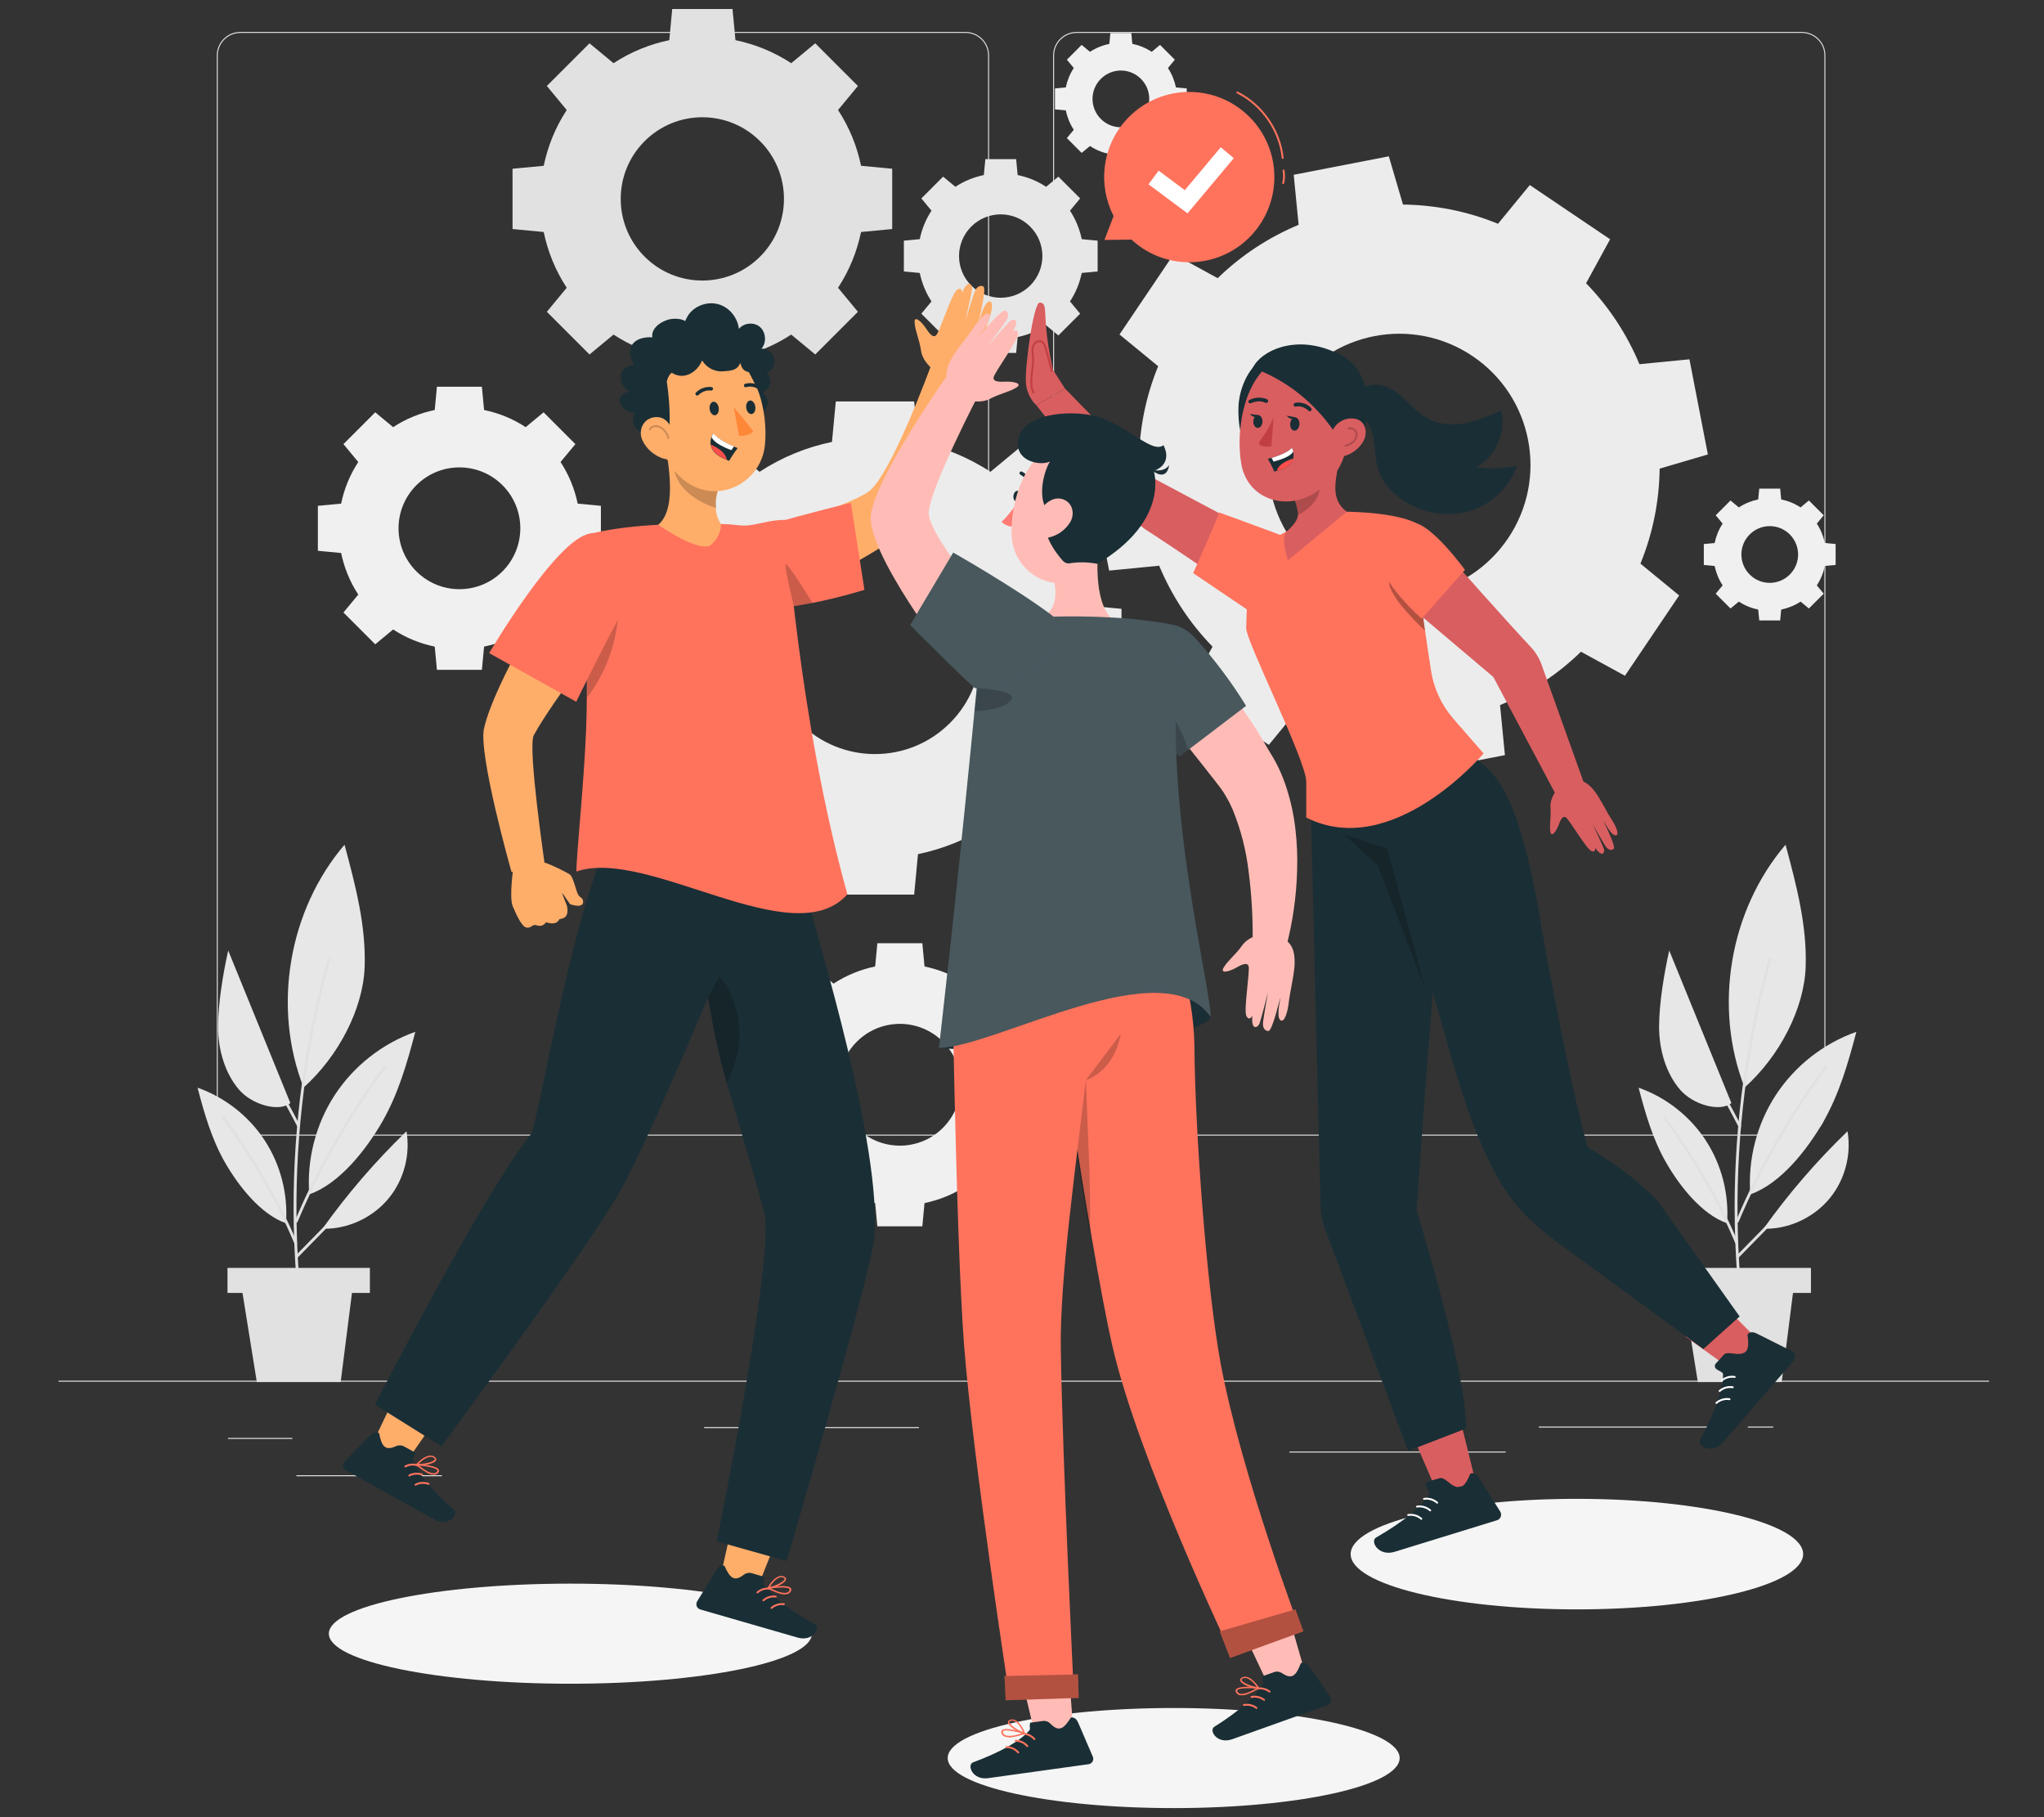 <?xml version="1.0" encoding="UTF-8"?>
<svg id="Layer_2" data-name="Layer 2" xmlns="http://www.w3.org/2000/svg" viewBox="0 0 540 480">
  <rect x="0" y="0" width="540" height="480" fill="#333333" stroke="none"/>
  <defs>
    <style>
      .cls-1 {
        fill: #ffbcb6;
      }

      .cls-1, .cls-2, .cls-3, .cls-4, .cls-5, .cls-6, .cls-7, .cls-8, .cls-9, .cls-10, .cls-11, .cls-12, .cls-13, .cls-14, .cls-15, .cls-16, .cls-17, .cls-18, .cls-19, .cls-20, .cls-21, .cls-22 {
        stroke-width: 0px;
      }

      .cls-2 {
        fill: #ff735d;
      }

      .cls-3, .cls-4 {
        isolation: isolate;
      }

      .cls-3, .cls-15, .cls-22, .cls-23 {
        opacity: .2;
      }

      .cls-4, .cls-9 {
        opacity: .3;
      }

      .cls-5 {
        fill: #f74f4c;
      }

      .cls-6 {
        fill: #e1e1e1;
      }

      .cls-7 {
        fill: #ececec;
      }

      .cls-8 {
        fill: #ff4f4d;
      }

      .cls-10 {
        fill: #ff8738;
      }

      .cls-11 {
        fill: #ffae6a;
      }

      .cls-12 {
        fill: #f5f5f5;
      }

      .cls-13 {
        fill: #f0f0f0;
      }

      .cls-14, .cls-24, .cls-25, .cls-26, .cls-23 {
        fill: none;
      }

      .cls-24 {
        stroke: #c13f43;
        stroke-miterlimit: 10;
      }

      .cls-24, .cls-25, .cls-26, .cls-23 {
        stroke-width: .5px;
      }

      .cls-16 {
        fill: #1a2e35;
      }

      .cls-17 {
        fill: #e7e7e7;
      }

      .cls-18 {
        fill: #c13f43;
      }

      .cls-19, .cls-22 {
        fill: #fff;
      }

      .cls-20 {
        fill: #ff7b75;
      }

      .cls-21 {
        fill: #d95e60;
      }

      .cls-25 {
        stroke: #ff735d;
      }

      .cls-25, .cls-26, .cls-23 {
        stroke-linecap: round;
        stroke-linejoin: round;
      }

      .cls-26 {
        stroke: #fff;
      }

      .cls-23 {
        stroke: #000;
      }
    </style>
  </defs>
  <g id="Layer_2-2" data-name="Layer 2">
    <g>
      <rect class="cls-14" width="540" height="480"/>
      <g>
        <g>
          <g>
            <g>
              <path class="cls-6" d="m476.04,299.96h-191.61c-3.43,0-6.21-2.79-6.21-6.21V14.65c0-3.43,2.79-6.21,6.21-6.21h191.61c3.43,0,6.21,2.79,6.21,6.21v279.09c0,3.43-2.79,6.21-6.21,6.21ZM284.43,8.71c-3.28,0-5.95,2.67-5.95,5.95v279.09c0,3.28,2.67,5.95,5.95,5.95h191.61c3.28,0,5.95-2.67,5.95-5.95V14.65c0-3.28-2.67-5.95-5.95-5.95h-191.61Z"/>
              <path class="cls-6" d="m255.09,299.96H63.48c-3.43,0-6.21-2.79-6.21-6.21V14.65c0-3.43,2.79-6.21,6.21-6.21h191.61c3.43,0,6.21,2.79,6.21,6.21v279.09c0,3.43-2.79,6.21-6.21,6.21ZM63.48,8.71c-3.28,0-5.95,2.67-5.95,5.95v279.09c0,3.28,2.67,5.95,5.95,5.95h191.61c3.28,0,5.95-2.67,5.95-5.95V14.65c0-3.28-2.67-5.95-5.95-5.95H63.48Z"/>
            </g>
            <rect class="cls-6" x="15.45" y="364.7" width="510.04" height=".27"/>
          </g>
          <rect class="cls-6" x="60.22" y="379.82" width="17.02" height=".27"/>
          <rect class="cls-6" x="186.03" y="376.95" width="56.75" height=".27"/>
          <rect class="cls-6" x="78.31" y="389.67" width="38.43" height=".27"/>
          <rect class="cls-6" x="406.53" y="376.81" width="45.79" height=".27"/>
          <rect class="cls-6" x="461.76" y="376.81" width="6.71" height=".27"/>
          <rect class="cls-6" x="340.66" y="383.41" width="57.13" height=".27"/>
        </g>
        <path class="cls-7" d="m305.97,96.75c-3.33,8.11-4.97,16.62-5.08,25.1l-12.74,3.74,4.87,25.13,13.22-1.29c3.27,7.82,7.98,15.1,14.1,21.38l-6.35,11.62,21.22,14.32,8.4-10.23c8.11,3.33,16.62,4.97,25.1,5.08l3.74,12.74,25.13-4.88-1.29-13.21c7.82-3.27,15.1-7.98,21.38-14.1l11.62,6.35,14.32-21.22-10.23-8.4c3.33-8.11,4.97-16.62,5.08-25.1l12.74-3.74-4.87-25.13-13.21,1.29c-3.27-7.82-7.98-15.1-14.1-21.38l6.35-11.62-21.22-14.32-8.4,10.23c-8.11-3.33-16.63-4.97-25.1-5.08l-3.74-12.74-25.13,4.88,1.3,13.21c-7.82,3.27-15.1,7.98-21.38,14.1l-11.62-6.35-14.32,21.22,10.23,8.4Zm83.1-2.66c15.86,10.71,20.04,32.25,9.33,48.12-10.71,15.86-32.25,20.04-48.12,9.33-15.86-10.71-20.04-32.25-9.33-48.12,10.71-15.86,32.25-20.04,48.12-9.33Z"/>
        <path class="cls-6" d="m149.72,29.07c-2.99,4.56-5.01,9.57-6.08,14.73l-8.23.77v15.93s8.23.78,8.23.78c1.07,5.16,3.09,10.17,6.08,14.73l-5.25,6.35,11.27,11.27,6.35-5.25c4.56,2.99,9.57,5.01,14.73,6.08l.77,8.23h15.93s.78-8.23.78-8.23c5.17-1.07,10.17-3.09,14.73-6.08l6.35,5.25,11.27-11.27-5.25-6.35c2.99-4.56,5.01-9.57,6.08-14.73l8.23-.78v-15.93s-8.23-.78-8.23-.78c-1.07-5.16-3.09-10.17-6.08-14.73l5.25-6.35-11.27-11.27-6.35,5.25c-4.56-2.99-9.57-5.01-14.73-6.08l-.78-8.23h-15.93s-.77,8.23-.77,8.23c-5.16,1.07-10.17,3.09-14.73,6.08l-6.35-5.25-11.27,11.27,5.25,6.35Zm51.08,8.22c8.42,8.42,8.42,22.08,0,30.5-8.42,8.42-22.08,8.42-30.5,0s-8.42-22.08,0-30.5c8.42-8.42,22.08-8.42,30.5,0Z"/>
        <path class="cls-7" d="m184.61,140.68c-3.89,5.92-6.5,12.43-7.9,19.14l-10.69,1.01v20.7s10.69,1.01,10.69,1.01c1.39,6.71,4.01,13.21,7.9,19.14l-6.83,8.24,14.64,14.63,8.24-6.83c5.92,3.89,12.43,6.5,19.14,7.9l1.01,10.69h20.7s1.01-10.69,1.01-10.69c6.71-1.39,13.21-4.01,19.14-7.9l8.24,6.83,14.63-14.63-6.83-8.25c3.89-5.92,6.5-12.43,7.9-19.14l10.69-1.01v-20.7s-10.69-1.01-10.69-1.01c-1.39-6.71-4.01-13.21-7.9-19.14l6.83-8.24-14.63-14.63-8.24,6.83c-5.92-3.89-12.43-6.51-19.14-7.9l-1.01-10.69h-20.7s-1.01,10.69-1.01,10.69c-6.71,1.39-13.21,4.01-19.14,7.9l-8.24-6.83-14.64,14.64,6.83,8.24Zm66.36,10.68c10.94,10.94,10.94,28.68,0,39.62-10.94,10.94-28.68,10.94-39.62,0-10.94-10.94-10.94-28.68,0-39.62,10.94-10.94,28.68-10.94,39.62,0Z"/>
        <path class="cls-17" d="m246.09,55.65c-1.53,2.33-2.56,4.88-3.1,7.52l-4.2.4v8.13s4.2.4,4.2.4c.55,2.64,1.57,5.19,3.1,7.52l-2.68,3.24,5.75,5.75,3.24-2.68c2.33,1.53,4.88,2.56,7.52,3.1l.4,4.2h8.13s.4-4.2.4-4.2c2.64-.55,5.19-1.58,7.52-3.1l3.24,2.68,5.75-5.75-2.68-3.24c1.53-2.33,2.56-4.88,3.1-7.52l4.2-.4v-8.13s-4.2-.4-4.2-.4c-.55-2.64-1.58-5.19-3.1-7.52l2.68-3.24-5.75-5.75-3.24,2.68c-2.33-1.53-4.88-2.56-7.52-3.1l-.4-4.2h-8.13s-.4,4.2-.4,4.2c-2.64.55-5.19,1.57-7.52,3.1l-3.24-2.68-5.75,5.75,2.68,3.24Zm26.07,4.2c4.3,4.3,4.3,11.27,0,15.57-4.3,4.3-11.27,4.3-15.57,0-4.3-4.3-4.3-11.27,0-15.57,4.3-4.3,11.27-4.3,15.57,0Z"/>
        <path class="cls-13" d="m283.68,17.97c-1.04,1.58-1.74,3.32-2.11,5.12l-2.86.27v5.53s2.86.27,2.86.27c.37,1.79,1.07,3.53,2.11,5.12l-1.83,2.2,3.91,3.91,2.2-1.82c1.58,1.04,3.32,1.74,5.12,2.11l.27,2.86h5.53s.27-2.86.27-2.86c1.79-.37,3.53-1.07,5.12-2.11l2.2,1.82,3.91-3.91-1.82-2.2c1.04-1.58,1.74-3.32,2.11-5.12l2.86-.27v-5.53s-2.86-.27-2.86-.27c-.37-1.79-1.07-3.53-2.11-5.12l1.82-2.2-3.91-3.91-2.2,1.83c-1.58-1.04-3.32-1.74-5.12-2.11l-.27-2.86h-5.53s-.27,2.86-.27,2.86c-1.79.37-3.53,1.07-5.12,2.11l-2.2-1.83-3.91,3.91,1.83,2.2Zm17.74,2.86c2.93,2.93,2.93,7.67,0,10.59-2.93,2.93-7.67,2.93-10.59,0-2.93-2.93-2.93-7.67,0-10.59,2.93-2.93,7.67-2.93,10.59,0Z"/>
        <path class="cls-13" d="m455.1,138.31c-1.04,1.58-1.74,3.32-2.11,5.12l-2.86.27v5.53s2.86.27,2.86.27c.37,1.79,1.07,3.53,2.11,5.12l-1.83,2.2,3.91,3.91,2.2-1.82c1.58,1.04,3.32,1.74,5.12,2.11l.27,2.86h5.53s.27-2.86.27-2.86c1.79-.37,3.53-1.07,5.12-2.11l2.2,1.82,3.91-3.91-1.82-2.2c1.04-1.58,1.74-3.32,2.11-5.12l2.86-.27v-5.53s-2.86-.27-2.86-.27c-.37-1.79-1.07-3.53-2.11-5.12l1.82-2.2-3.91-3.91-2.2,1.83c-1.58-1.04-3.32-1.74-5.12-2.11l-.27-2.86h-5.53s-.27,2.86-.27,2.86c-1.79.37-3.53,1.07-5.12,2.11l-2.2-1.83-3.91,3.91,1.83,2.2Zm17.74,2.86c2.93,2.93,2.93,7.67,0,10.59-2.93,2.93-7.67,2.93-10.59,0-2.93-2.93-2.93-7.67,0-10.59,2.93-2.93,7.67-2.93,10.59,0Z"/>
        <path class="cls-13" d="m94.65,122.04c-2.23,3.4-3.73,7.13-4.53,10.99l-6.14.58v11.88s6.14.58,6.14.58c.8,3.85,2.3,7.59,4.53,10.99l-3.92,4.73,8.4,8.4,4.73-3.92c3.4,2.23,7.14,3.73,10.99,4.53l.58,6.14h11.88s.58-6.14.58-6.14c3.85-.8,7.59-2.3,10.99-4.53l4.73,3.92,8.4-8.4-3.92-4.73c2.23-3.4,3.73-7.13,4.53-10.99l6.13-.58v-11.88s-6.13-.58-6.13-.58c-.8-3.85-2.3-7.59-4.53-10.99l3.92-4.73-8.4-8.4-4.73,3.92c-3.4-2.23-7.14-3.74-10.99-4.53l-.58-6.14h-11.88s-.58,6.14-.58,6.14c-3.85.8-7.59,2.3-10.99,4.53l-4.73-3.92-8.4,8.4,3.92,4.73Zm38.1,6.13c6.28,6.28,6.28,16.47,0,22.75-6.28,6.28-16.47,6.28-22.75,0-6.28-6.28-6.28-16.47,0-22.75,6.28-6.28,16.47-6.28,22.75,0Z"/>
        <path class="cls-13" d="m211.01,269.03c-2.23,3.4-3.73,7.13-4.53,10.99l-6.14.58v11.88s6.14.58,6.14.58c.8,3.85,2.3,7.59,4.53,10.99l-3.92,4.73,8.4,8.4,4.73-3.92c3.4,2.23,7.14,3.73,10.99,4.53l.58,6.14h11.88s.58-6.14.58-6.14c3.85-.8,7.59-2.3,10.99-4.53l4.73,3.92,8.4-8.4-3.92-4.73c2.23-3.4,3.73-7.13,4.53-10.99l6.13-.58v-11.88s-6.13-.58-6.13-.58c-.8-3.85-2.3-7.59-4.53-10.99l3.92-4.73-8.4-8.4-4.73,3.92c-3.4-2.23-7.14-3.74-10.99-4.53l-.58-6.14h-11.88s-.58,6.14-.58,6.14c-3.85.8-7.59,2.3-10.99,4.53l-4.73-3.92-8.4,8.4,3.92,4.73Zm38.1,6.13c6.28,6.28,6.28,16.47,0,22.75-6.28,6.28-16.47,6.28-22.75,0-6.28-6.28-6.28-16.47,0-22.75,6.28-6.28,16.47-6.28,22.75,0Z"/>
        <g>
          <g>
            <path class="cls-17" d="m91.02,223.13c-14.8,17.31-19.12,42.93-10.82,64.13,9.22-8.23,15.72-20.78,16.13-31.75s-2.46-21.77-5.31-32.38Z"/>
            <path class="cls-17" d="m88.43,289.26c-5.02,7.69-7.42,17.06-6.73,26.22,8-2.78,15.05-11.82,19.28-19.16,4.23-7.34,6.59-15.58,8.74-23.77-8.67,3.05-16.27,9.02-21.29,16.71Z"/>
            <path class="cls-6" d="m86.52,253.34c-5.93,21.32-8.96,43.43-8.96,65.57,0,6.36.26,12.71.75,19.05.04.48.79.48.75,0-1.73-22.16-.44-44.53,3.87-66.33,1.2-6.08,2.64-12.11,4.31-18.09.13-.47-.59-.66-.72-.2h0Z"/>
            <path class="cls-6" d="m78.62,322.74c6.07-14.45,14.05-27.98,23.28-40.64.28-.39-.37-.77-.65-.38-9.27,12.71-17.25,26.31-23.35,40.82-.19.44.54.64.72.2h0Z"/>
            <path class="cls-17" d="m69.94,301.25c4.19,6.41,6.19,14.23,5.61,21.86-6.67-2.32-12.55-9.86-16.07-15.98-3.53-6.12-5.5-12.99-7.29-19.82,7.23,2.54,13.57,7.52,17.76,13.94Z"/>
            <path class="cls-6" d="m78.44,328.15c-4.99-11.86-11.57-22.85-19.13-33.23-.28-.39-.93-.01-.65.38,7.52,10.33,14.1,21.26,19.06,33.05.18.44.91.25.72-.2h0Z"/>
            <path class="cls-6" d="m78.66,332.16c9.41-9.68,19.02-19.17,28.44-28.86.34-.35-.19-.88-.53-.53-9.41,9.68-19.02,19.17-28.44,28.86-.34.35.19.88.53.53h0Z"/>
            <path class="cls-17" d="m107.4,298.81c-8.17,7.88-15.61,16.5-22.2,25.74h1.49c6.22-.29,12.25-3.36,16.15-8.21,3.9-4.85,5.6-11.4,4.55-17.53Z"/>
            <g>
              <path class="cls-6" d="m68.68,280.06c3.51,5.73,6.81,11.59,9.9,17.56.22.43.87.05.65-.38-3.1-5.97-6.4-11.82-9.9-17.56-.25-.41-.9-.03-.65.38h0Z"/>
              <path class="cls-17" d="m60.29,251.07c-1.34,6.01-2.66,13.84-2.68,20.1-.01,6.26,1.9,12.37,5.46,16.57,3.56,4.2,10.74,6.04,13.64,3.63l-16.42-40.3Z"/>
            </g>
          </g>
          <rect class="cls-6" x="60.1" y="334.91" width="37.62" height="6.61"/>
          <polygon class="cls-6" points="90 365.07 67.85 365.07 63.82 340 93.18 340 90 365.07"/>
        </g>
        <g>
          <g>
            <path class="cls-17" d="m471.72,223.13c-14.8,17.31-19.12,42.93-10.82,64.13,9.22-8.23,15.72-20.78,16.13-31.75s-2.46-21.77-5.31-32.38Z"/>
            <path class="cls-17" d="m469.14,289.26c-5.02,7.69-7.42,17.06-6.73,26.22,8-2.78,15.05-11.82,19.28-19.16,4.23-7.34,6.59-15.58,8.74-23.77-8.67,3.05-16.27,9.02-21.29,16.71Z"/>
            <path class="cls-6" d="m467.23,253.34c-5.93,21.32-8.96,43.43-8.96,65.57,0,6.36.26,12.71.75,19.05.04.48.79.48.75,0-1.73-22.16-.44-44.53,3.87-66.33,1.2-6.08,2.64-12.11,4.31-18.09.13-.47-.59-.66-.72-.2h0Z"/>
            <path class="cls-6" d="m459.33,322.74c6.07-14.45,14.05-27.98,23.28-40.64.28-.39-.37-.77-.65-.38-9.27,12.71-17.25,26.31-23.35,40.82-.19.44.54.64.72.2h0Z"/>
            <path class="cls-17" d="m450.65,301.25c4.19,6.41,6.19,14.23,5.61,21.86-6.67-2.32-12.55-9.86-16.07-15.98-3.53-6.12-5.5-12.99-7.29-19.82,7.23,2.54,13.57,7.52,17.76,13.94Z"/>
            <path class="cls-6" d="m459.15,328.15c-4.99-11.86-11.57-22.85-19.13-33.23-.28-.39-.93-.01-.65.38,7.52,10.33,14.1,21.26,19.06,33.05.18.44.91.25.72-.2h0Z"/>
            <path class="cls-6" d="m459.36,332.16c9.41-9.68,19.02-19.17,28.44-28.86.34-.35-.19-.88-.53-.53-9.41,9.68-19.02,19.17-28.44,28.86-.34.35.19.88.53.53h0Z"/>
            <path class="cls-17" d="m488.1,298.81c-8.17,7.88-15.61,16.5-22.2,25.74h1.49c6.22-.29,12.25-3.36,16.15-8.21,3.9-4.85,5.6-11.4,4.55-17.53Z"/>
            <g>
              <path class="cls-6" d="m449.39,280.06c3.51,5.73,6.81,11.59,9.9,17.56.22.43.87.05.65-.38-3.1-5.97-6.4-11.82-9.9-17.56-.25-.41-.9-.03-.65.38h0Z"/>
              <path class="cls-17" d="m440.99,251.07c-1.34,6.01-2.66,13.84-2.68,20.1-.01,6.26,1.9,12.37,5.46,16.57,3.56,4.2,10.74,6.04,13.64,3.63l-16.42-40.3Z"/>
            </g>
          </g>
          <rect class="cls-6" x="440.81" y="334.91" width="37.62" height="6.61"/>
          <polygon class="cls-6" points="470.7 365.07 448.55 365.07 444.53 340 473.88 340 470.7 365.07"/>
        </g>
        <path class="cls-12" d="m214.5,431.53c0,7.3-28.57,13.22-63.81,13.22s-63.81-5.92-63.81-13.22,28.57-13.22,63.81-13.22,63.81,5.92,63.81,13.22Z"/>
        <ellipse class="cls-12" cx="310.07" cy="464.38" rx="59.7" ry="13.22"/>
        <path class="cls-12" d="m476.37,410.51c0,8.06-26.76,14.6-59.77,14.6s-59.77-6.54-59.77-14.6,26.76-14.6,59.77-14.6,59.77,6.54,59.77,14.6Z"/>
        <g>
          <g>
            <path class="cls-2" d="m330.94,61.78c8.29-9.26,7.5-23.48-1.76-31.76-9.26-8.29-23.48-7.5-31.76,1.76-6.4,7.15-7.36,17.24-3.22,25.29l-2.42,6.31,7.14-.1c.09.09.17.18.27.26,9.26,8.29,23.48,7.5,31.76-1.76Z"/>
            <path class="cls-25" d="m326.89,24.42c6.54,3.27,11.22,10.02,11.98,17.29"/>
            <path class="cls-25" d="m339.1,45.05c.2,1.1.17,2.24-.09,3.32"/>
          </g>
          <polygon class="cls-19" points="313.73 56.36 303.42 48.68 306.1 45.08 313.01 50.23 322.51 38.9 325.95 41.78 313.73 56.36"/>
        </g>
        <g>
          <g>
            <path class="cls-21" d="m273.79,107.04s22.28,28.65,29.11,33c6.83,4.35,29.51,19.86,29.51,19.86l7.43-14.88-35.63-18.98-22.81-23.36-7.6,4.36Z"/>
            <g>
              <path class="cls-21" d="m273.79,107.04s-2.43-1.99-2.76-5.94c-.33-3.95,2.01-21.36,3.68-21.18,1.67.18,1.23,1.29,1.67,6.64.45,5.35,1.78,11.09,1.78,11.09l3.23,5.03-7.6,4.36Z"/>
              <path class="cls-24" d="m273.13,103.87c-1.55-2.57.14-7.03-.25-10.01-.11-.84-.21-1.73.1-2.52.31-.79,1.2-1.43,2.01-1.15.78.26,1.1,1.18,1.32,1.98.54,2.01,1.08,4.03,1.62,6.04"/>
            </g>
          </g>
          <g>
            <polygon class="cls-21" points="374.01 381.06 379.57 393.95 389.93 391.81 386.32 377.18 374.01 381.06"/>
            <g>
              <path class="cls-16" d="m376.72,392.53c-.19-.52.13-1.08.65-1.23l3.08-.87c.77-.24,2.02.94,2.67,1.43,2.81,2.13,3.97.64,5.32-2.59,1.31-.58,2.17.9,2.41,1.29l5.47,8.67c.47.72.27,1.68-.43,2.15-.13.08-.26.15-.41.19-4.14,1.28-6.1,1.88-11.26,3.47l-15.77,4.86c-4.3,1.32-6.55-2.82-4.91-3.77,7.41-4.25,12.31-8.37,14.04-11.49.25-.42-.52-1.15-.86-2.11Z"/>
              <path class="cls-26" d="m376.2,395.92c1.23-.2,2.54.18,3.48,1.01"/>
              <path class="cls-26" d="m374.37,397.96c1.23-.2,2.54.18,3.48,1.01"/>
              <path class="cls-26" d="m372.02,400.18c1.23-.2,2.54.18,3.48,1.01"/>
            </g>
          </g>
          <g>
            <polygon class="cls-21" points="445.35 353.1 456.66 361.21 464.51 354.03 453.97 343.38 445.35 353.1"/>
            <g>
              <path class="cls-16" d="m453.38,361.57c-.43-.34-.44-1-.08-1.4l2.17-2.38c.53-.62,2.19-.27,3-.19,3.47.34,3.69-1.56,3.18-5.06.81-1.2,2.3-.38,2.7-.17l9.07,4.54c.76.37,1.09,1.3.73,2.08-.06.14-.15.26-.25.38-2.86,3.3-4.21,4.86-7.76,8.97l-10.87,12.56c-2.96,3.42-6.99,1.07-6.09-.63,4.1-7.59,6.15-13.74,6.02-17.34,0-.49-1.03-.72-1.81-1.35Z"/>
              <path class="cls-26" d="m454.81,364.7c.94-.82,2.24-1.19,3.47-.99"/>
              <path class="cls-26" d="m454.3,367.42c.94-.82,2.24-1.19,3.47-.99"/>
              <path class="cls-26" d="m453.45,370.58c.94-.82,2.24-1.19,3.47-.99"/>
            </g>
          </g>
          <g>
            <path class="cls-16" d="m387.3,377.35l-15.29,5.9-21.89-58.44c-.77-2.05-1.19-4.21-1.25-6.4-.48-18.24-2.57-105.31-2.57-105.31,29-26.37,35.51,19.68,35.32,20.31-1.91,6.06-7.38,86.41-7.38,86.41,0,0,13.38,42.87,13.05,57.53Z"/>
            <path class="cls-16" d="m346.11,212.96l.38.63c5.61,7.59,16.24,15.67,21.79,22.6l1.93,4.37s40.43-31.35,14.15-44.26c-1.09-.54-9.14-4.84-9.14-4.84-6.96-1.71-29.11,21.5-29.11,21.5Z"/>
            <path class="cls-16" d="m406.53,240.67c2.2,13.69,9.04,49.06,12.91,62.36,0,0,11.91,6.82,18.65,14.44l21.5,30.27-9.59,8.61-39.21-28.68c-8.87-6.68-12.46-11.62-15.94-18.13-8.51-15.9-12.71-36.15-17.79-52.15-2.35-7.42-11.39-31.32-10.62-39.01,1.03-10.4,1.39-27.22,14.03-21.5,12.09,3.55,19.26,5.81,26.05,43.79Z"/>
            <polygon class="cls-3" points="376.46 260.98 366.51 224.24 355.17 220.46 364.03 228.71 376.46 260.98"/>
          </g>
          <g>
            <path class="cls-2" d="m383.99,189.88c-3.15-3.61-5.21-8.04-5.94-12.78-1.11-7.22-2.63-17.31-2.46-18.11l.49-19.47c-4.3-4.3-20.28-4.35-20.28-4.35l-10.72,2.73s-3.98,1.75-7.32,3.62c-4.45,2.49-6.79,2.62-7.41,5.49,0,0-.88,9.39-1.12,18.9-.09,3.4,15.67,34.6,15.87,40.48v9.57c22.85,11.51,46.85-16.94,46.85-16.94l-7.98-9.15Z"/>
            <path class="cls-9" d="m376.48,166.58s-10.01-9.04-9.51-13.27l8.52,4.58.57,5.73.42,2.97Z"/>
          </g>
          <g>
            <path class="cls-21" d="m383.82,148.02c.23.34,14.74,16.67,20.56,22.85,1.25,1.33,2.22,2.89,2.85,4.6l11.96,33.42-7.49,2.24-17.19-32.32-21.6-18.28,10.92-12.5Z"/>
            <path class="cls-21" d="m411.42,208.45s-2,2.29-1.8,4.79c.2,2.5-.31,4.56-.04,6.41s1.63-.28,2.12-1.56c.49-1.28,1.06-2.73,1.96-2.2.9.52,5.39,8.29,6.73,8.88,1.33.58,1-.9,1-.9,0,0,1.14,1.86,2,1.61.22-.07.64-.58.25-1.51-.87-2.09-2.93-6.37-2.93-6.37.11.25,3.03,5.36,3.56,6.07.7.93,1.5,1.01,2.03.58.75-.6-2.65-7.06-2.61-7.44,0,0,1.83,3.78,3.07,3.85,1.24.06.21-2.38-1.1-4.37-1.2-1.82-3.08-5.7-4.49-7.43-1.73-2.13-3.37-3.18-5.86-2.53-2.49.65-3.89,2.14-3.89,2.14Z"/>
            <path class="cls-2" d="m373.34,138.06c4.86.31,13.68,12.46,13.68,12.46l-11.42,12.9s-10.71-9.35-10.89-15.61c-.14-5.29,2.47-10.16,8.63-9.76Z"/>
          </g>
          <path class="cls-2" d="m338.7,141.47s-16.94-6.28-16.66-6.09c.28.19-6.82,16.01-6.82,16.01l16.52,11.16,6.96-21.08Z"/>
          <g>
            <path class="cls-16" d="m389.96,123.48c5.2-2.8,8.06-9.34,6.62-15.06-3.02,1.34-6.08,2.68-9.32,3.32s-6.74.52-9.68-.98c-2.22-1.13-3.99-2.95-5.79-4.67-1.8-1.72-3.75-3.41-6.12-4.15-2.38-.74-5.29-.31-6.82,1.65l-3.32,5.25c2.17-.5,4.46.81,5.71,2.65,1.25,1.85,1.67,4.12,1.92,6.34.24,2.22.35,4.48,1.08,6.59.93,2.7,2.85,4.97,5.09,6.75,4.96,3.94,11.74,5.59,17.9,4.09,6.16-1.5,11.5-6.21,13.5-12.23-3.53.74-7.18.89-10.75.44Z"/>
            <g>
              <path class="cls-16" d="m340.62,98.85s-7.97,14.36-8.35,18.83c-3.05,2.6-5.22-2.67-5.1-9.73.09-5.78,3.11-12.01,8.1-14.25,7.01-3.15,5.35,5.15,5.35,5.15Z"/>
              <g>
                <g>
                  <path class="cls-21" d="m340.25,148.02s-2.15-6.62-.19-7.72c1.33-1.33,3.07-2.89,2.82-4.83-.18-1.49-.66-3.04-1.23-4.55l1.99-2.16,10.36-9.72c-.49,6.72-3.32,12.29,1.81,16.13"/>
                  <path class="cls-15" d="m342.94,136.06c2.81-1.53,5.92-4.25,5.68-7.5-.11-1.37-.36-2.67-.65-3.51l-5.85,7.19c.41,1.21.55,2,.82,3.82Z"/>
                  <path class="cls-21" d="m357.22,108.33c-1.31,10.23-1.65,14.58-7.14,19.77-8.26,7.81-20.42,4.64-22.16-5.61-1.57-9.23.84-24.41,11.08-28.36,10.08-3.89,19.54,3.97,18.23,14.2Z"/>
                  <path class="cls-16" d="m343.3,111.93c0,.96-.56,1.78-1.24,1.83-.67.05-1.21-.7-1.21-1.66,0-.96.56-1.78,1.24-1.83.67-.05,1.21.7,1.21,1.66Z"/>
                  <path class="cls-16" d="m333.53,111.19c.05.93-.46,1.76-1.13,1.84-.67.09-1.25-.6-1.29-1.53-.05-.93.46-1.76,1.13-1.84.67-.09,1.25.6,1.29,1.53Z"/>
                  <path class="cls-16" d="m346.03,108.63c-.13,0-.26-.04-.36-.13-1.51-1.54-3.32-1.1-3.34-1.1-.27.06-.53-.1-.58-.37-.05-.27.13-.55.4-.61.09-.02,2.36-.57,4.24,1.34.19.19.18.51-.02.72-.1.1-.22.15-.34.16Z"/>
                  <path class="cls-16" d="m330.12,106.53c-.12-.04-.22-.12-.28-.24-.12-.24,0-.53.26-.66,2.59-1.25,4.61-.17,4.7-.12.24.13.31.43.16.67-.15.24-.47.32-.71.19-.08-.04-1.66-.86-3.72.13-.13.06-.28.07-.4.03Z"/>
                  <path class="cls-16" d="m330.97,97.17c2.17-4.52,11.02-8.71,21.19-4.35,15.18,5.14,7.9,29.75,3.35,24.88-1.24-1.32-2.28-2.64-3.16-3.9-5.28-7.59-12.65-13.49-21.35-16.62h-.03Z"/>
                  <path class="cls-21" d="m360.03,116.81c-1.29,2.06-3.31,3.31-5.13,3.7-2.74.58-3.99-3.84-2.96-6.53.92-2.42,3.65-3.95,6.28-3.32,2.59.62,3.29,3.78,1.81,6.14Z"/>
                  <path class="cls-18" d="m336.45,110.39s-1.75,3.78-3.64,6.11c-.33.41-.16,1.03.33,1.22,1.25.51,2.75.14,2.75.14l.57-7.48Z"/>
                </g>
                <path class="cls-16" d="m342.3,110.24l-2.38-.45s1.37,1.7,2.38.45Z"/>
                <path class="cls-16" d="m332.58,109.66l-2.4-.3c1.17,1.28,2.1.73,2.4.3Z"/>
              </g>
              <path class="cls-23" d="m356.25,113.22c.87-.33,1.77.24,2.06.96.35.87-.13,2.89-2.8,3.53"/>
            </g>
            <path class="cls-16" d="m334.94,121.22c.77,1.13,1.71,3.34,1.71,3.34.22-.05.43-.1.64-.16,2.9-.75,4-2.05,4.34-3.27.18-.67.13-1.32.02-1.83-.12-.59-.34-.99-.34-.99-1.3,1.31-3.96,2.22-5.39,2.64-.6.18-.99.27-.99.27Z"/>
            <path class="cls-19" d="m335.93,120.96l.53.97c2.73-.71,4.56-1.57,5.2-2.62-.12-.59-.34-.99-.34-.99-1.3,1.31-3.96,2.22-5.39,2.64Z"/>
            <path class="cls-8" d="m337.3,124.4c2.9-.75,4-2.05,4.34-3.27-.98.29-2.13.75-3.06,1.47-.71.54-1.08,1.19-1.28,1.8Z"/>
          </g>
        </g>
        <g>
          <path class="cls-11" d="m146.41,155.11s-15.63,24.74-18.53,37.25c-1.58,6.79,7.25,37.96,7.25,37.96l8.89-1.23s-4.68-31.8-3.01-34.87c5.03-9.24,20.64-29.16,20.4-29.76s-15-9.35-15-9.35Z"/>
          <path class="cls-11" d="m135.46,239.39c.99,2.31,2.36,5.31,3.54,5.6,1.18.29,1.52-.65,2.27-.66.75,0,1.71.85,3.04-.72,0,0,2.68,1.07,3.47-.83,1.88-.18,2.39-1.3,2.05-3.31-.1-.48-1.26-3.13-1.32-3.63.18.1,1.95,2.96,2.21,3.04,2.21.7,3.32.38,3.34-.66.01-.54-.32-1.02-.78-1.28-1.15-.63-1.55-5.27-2.89-6.06-1.13-.66-5.01-2.64-6.62-3.06-1.61-.41-8.16,1.38-8.16,1.38,0,0-1.14,7.87-.15,10.18Z"/>
        </g>
        <g>
          <path class="cls-11" d="m200.86,140.25s22.71-6.16,28.62-10.41c5.91-4.25,16.47-33.23,16.47-33.23l7.85.13s-5.93,33.23-11.29,40.2c-5.36,6.97-32.29,19.85-32.29,19.85l-9.36-16.53Z"/>
          <path class="cls-11" d="m246.65,97.72s-2.9-2.12-3.32-5.07c-.42-2.94-1.54-5.18-1.7-7.39s1.95-.09,2.85,1.26c.9,1.35,1.93,2.88,2.84,2.04.91-.84,4.09-10.97,5.48-11.99,1.39-1.02,1.39.78,1.39.78,0,0,.84-2.44,1.9-2.37.27.02.88.51.68,1.68-.47,2.64-1.74,8.12-1.74,8.12.07-.32,2.11-6.97,2.55-7.93.57-1.25,1.48-1.55,2.19-1.19,1.02.5-1.24,8.85-1.09,9.26,0,0,1.14-4.85,2.55-5.24,1.41-.39.86,2.7-.14,5.33-.92,2.41-2.09,7.39-3.26,9.75-1.45,2.91-3.07,4.54-6.11,4.43-3.05-.11-5.05-1.47-5.05-1.47Z"/>
        </g>
        <g>
          <polygon class="cls-11" points="190.32 416.63 200.58 418.24 209.22 396.52 195.76 392.21 190.32 416.63"/>
          <path class="cls-16" d="m201.84,416.49l-3.24-.94c-.73-.21-1.52-.04-2.12.43-2.61,2.01-3.73.64-5.07-2.35-1.25-.52-2.03.86-2.25,1.23l-4.97,8.12c-.42.68-.22,1.57.46,1.99.12.08.25.13.39.17,3.94,1.14,5.8,1.68,10.7,3.09l14.99,4.33c4.09,1.18,6.12-2.69,4.55-3.56-7.08-3.86-11.8-7.64-13.5-10.51-.32-.51.21-.67.08-2Z"/>
          <path class="cls-2" d="m208.16,421.03c.41-.15.73-.48.86-.9.09-.22.06-.47-.1-.65-.81-1.01-5.41-.29-5.93-.2-.06,0-.11.03-.14.08-.06.08-.04.2.04.26.93.52,1.91.95,2.92,1.27.75.3,1.57.34,2.35.14Zm.41-1.31c.07.08.08.18.04.27-.1.3-.33.54-.63.66-1.12.42-3.26-.52-4.39-1.09,1.9-.25,4.53-.4,4.98.15Z"/>
          <path class="cls-2" d="m203.01,419.71c1.36-.16,4.49-1.42,4.66-2.52.04-.23-.04-.54-.57-.77-2.15-.9-4.26,2.82-4.3,2.99-.04.06-.04.14,0,.21.04.02.08.04.13.04l.09.06Zm3.92-2.98c.4.16.36.31.34.36-.07.68-2.4,1.81-3.93,2.12.54-.85,2.03-2.95,3.44-2.54l.15.05Z"/>
          <path class="cls-25" d="m203.37,419.65c-1.16-.17-2.39.2-3.27.98"/>
          <path class="cls-25" d="m204.95,421.74c-1.16-.17-2.39.2-3.27.98"/>
          <path class="cls-25" d="m207.09,423.75c-1.16-.17-2.39.2-3.27.98"/>
        </g>
        <g>
          <polygon class="cls-11" points="98.44 381.27 108.07 385.13 121.37 365.9 109.21 358.69 98.44 381.27"/>
          <path class="cls-16" d="m109.7,383.71l-2.95-1.64c-.67-.37-1.47-.38-2.17-.06-2.99,1.38-3.78-.21-4.42-3.43-1.1-.79-2.17.38-2.47.69l-6.67,6.79c-.56.56-.56,1.48,0,2.04.1.1.21.19.34.25,3.58,1.99,5.28,2.94,9.74,5.41l13.63,7.58c3.72,2.07,6.57-1.25,5.23-2.45-6.04-5.35-9.79-10.09-10.8-13.28-.2-.57.35-.61.53-1.93Z"/>
          <path class="cls-2" d="m114.83,389.55c.43-.05.82-.3,1.04-.68.14-.19.16-.44.05-.65-.56-1.17-5.21-1.5-5.73-1.52-.06,0-.11,0-.15.04-.08.07-.09.19-.02.26.79.72,1.65,1.35,2.57,1.89.66.46,1.45.69,2.25.66Zm.7-1.19c.05.09.04.2-.03.28-.17.27-.44.45-.76.5-1.19.16-3.06-1.23-4.03-2.04,1.91.18,4.51.63,4.82,1.27Z"/>
          <path class="cls-2" d="m110.11,387.11c1.36.15,4.7-.38,5.11-1.41.09-.21.08-.53-.38-.88-1.89-1.36-4.78,1.79-4.87,1.95-.05.05-.07.13-.05.2.03.03.07.05.12.06l.07.08Zm4.49-2.03c.35.25.28.38.25.43-.22.65-2.75,1.22-4.3,1.19.72-.71,2.64-2.41,3.92-1.7l.13.08Z"/>
          <path class="cls-25" d="m110.48,387.13c-1.09-.43-2.37-.34-3.4.22"/>
          <path class="cls-25" d="m111.54,389.53c-1.09-.43-2.37-.34-3.4.22"/>
          <path class="cls-25" d="m113.18,391.96c-1.09-.43-2.37-.34-3.4.22"/>
        </g>
        <g>
          <path class="cls-16" d="m99.07,371.03l17.55,11s40.23-54.36,47.73-68.3c7.5-13.94,22.71-50.34,22.71-50.34h0l-.03.07c.36,1.05,1.79,12.02,5.12,23.11,4.35,14.51,8.93,30.15,9.82,34.2,2.59,11.94-12.61,86.38-12.61,86.38l18.47,5.19s22.08-75.08,23.11-85.22c2.4-23.65-15.88-82.39-16.39-85.4-.66-3.84-1.41-15.49-1.41-15.49l-48.34-12.67s-3.51,6.63-5.87,12.7c-8.84,22.8-15.89,64.39-18.4,72.96-13.09,16.26-41.47,71.8-41.47,71.8Z"/>
          <path class="cls-3" d="m190.1,257.88l-3.06,5.58c.1,1.28,3.45,19.16,5,22.34,4.92-8.85,4.34-19.98-1.93-27.92Z"/>
        </g>
        <g>
          <path class="cls-2" d="m195.24,159.01c7.14,5.04,33.13-3.21,33.13-3.21l-3.57-22.97s-10.63,2.51-21.79,5.79c-7.58,2.19-15.62,14.92-7.77,20.4Z"/>
          <path class="cls-2" d="m155.08,141.14c1.79,10.23-.42,20.54-.18,30.92.2,7.26.2,14.43-.06,20.7-.58,14.64-2.64,33.64-2.55,37.45,18.79-6.51,57.34,22.13,71.58,6.01-12.99-46.38-16.32-98.9-16.32-98.9-5.32,0-8.33,1.9-12.27,1.43-.83-.1-1.68-.18-2.55-.25-7.06-.32-14.13-.23-21.18.26-1.33.08-2.69.2-4.01.33-6.76.65-12.45,2.06-12.45,2.06Z"/>
          <path class="cls-3" d="m163.26,163.08c-.65,7.67-3.47,15.01-8.13,21.13,0-1.42,0-2.86-.07-4.31-.15-5.45-.49-11.11-1.08-16.84h9.29Z"/>
          <path class="cls-2" d="m155.87,140.96c-8.86,1.26-26.64,31.55-26.64,31.55l23,12.85s7.83-16.13,13.56-26.31c6.23-11.08.79-19.61-9.92-18.09Z"/>
          <path class="cls-3" d="m209.7,160.09s-2.31-9.52-2.17-10.9c.14-1.36,7.14,10.07,7.14,10.07-1.56.37-4.97.84-4.97.84Z"/>
        </g>
        <g>
          <path class="cls-16" d="m199.68,97.25l1.07.63c1.25.03,2.43.97,2.72,2.19.29,1.22-.32,2.6-1.43,3.19-.17.09-.36.18-.42.36-.09.29.21.53.44.73,1.13.97.99,2.91-.03,4-1.01,1.09-2.62,1.44-4.1,1.32-.39-4.19,2.1-8.24,1.74-12.42Z"/>
          <path class="cls-16" d="m167.8,109.03c-1.59.08-3.19-.91-3.83-2.37-.18-.4-.29-.85-.22-1.29.2-1.18,1.55-1.72,2.7-2.04-1.28-.31-2.15-1.59-2.39-2.89-.11-.59-.12-1.22.07-1.79.32-.96,1.19-1.67,2.13-2.05.94-.38,1.97-.48,2.99-.58l5.84,18.52c-1.3.29-2.66.47-3.97.25-1.32-.22-2.6-.9-3.34-2.01-.73-1.12-.8-2.7.02-3.75Z"/>
          <path class="cls-11" d="m190.46,138.4c-2.12-3.02-1.33-7.31-.81-8.78.26-.83.58-1.64.95-2.42l-15.36-13.31c.97,6.93,4.06,20.12-1.33,24.72,0,0,11.28,7.89,14.08,5.19,2.79-2.7,2.47-5.39,2.47-5.39Z"/>
          <path class="cls-3" d="m177.99,120.94c-.92,8.09,7.19,12.01,11.29,13.3-.27-1.54-.14-3.13.38-4.61l-11.67-8.69Z"/>
          <g>
            <g>
              <path class="cls-11" d="m172.61,107.84c1.9,9.56,2.77,14.99,8.44,19.24,8.53,6.4,19.93.56,21.02-9.39.98-8.96-2.29-23.08-12.52-25.58-10.08-2.46-18.84,6.17-16.94,15.73Z"/>
              <path class="cls-16" d="m169.8,96.42c.65-5.49,14.34-7.3,18.53-5.08.63.33-6.96,5.33-6.49,5.1l-3.65,1.77c-.61-.05-1.67.77-2.03,2.62,0,0,2.41,14.72-1.33,19.55-3.68-1.2-4.67-7.03-6.22-10.37-2.32-4.99-5.3-12.34,1.19-13.58Z"/>
              <path class="cls-11" d="m169.76,116.38c1.12,2.38,3.28,4.02,5.37,4.71,3.15,1.05,3.83-2.24,3.15-5.24-.62-2.7-1.88-5.92-5.14-5.67-3.2.25-4.67,3.48-3.39,6.2Z"/>
              <path class="cls-16" d="m187.48,108.07c.13.99.78,1.71,1.44,1.62.66-.09,1.09-.97.96-1.95-.13-.99-.78-1.71-1.44-1.62-.66.09-1.09.97-.96,1.95Z"/>
              <path class="cls-16" d="m197.15,107.75c.13.99.78,1.71,1.44,1.62.66-.09,1.09-.97.96-1.95s-.78-1.71-1.44-1.62c-.66.09-1.09.97-.96,1.95Z"/>
              <path class="cls-10" d="m193.84,107.59s3.87,4.49,5.16,6.35c-1.25,1.42-3.76,1.16-3.76,1.16l-1.41-7.51Z"/>
              <path class="cls-16" d="m184.07,104.47c.16.04.34,0,.47-.13,1.51-1.49,3.24-1.18,3.26-1.18.26.05.51-.12.57-.37.05-.25-.11-.5-.37-.54-.09-.02-2.27-.4-4.14,1.44-.19.18-.19.48,0,.66.06.06.13.1.21.12Z"/>
              <path class="cls-23" d="m171.67,113.42c.32-.63,1.11-.94,1.83-.87.72.08,1.36.48,1.85.99.6.61,1.03,1.37,1.23,2.18"/>
              <path class="cls-16" d="m200.99,102.99c.09-.03.16-.08.22-.16.16-.21.12-.5-.09-.65-2.11-1.55-4.18-.81-4.27-.79-.25.09-.38.36-.29.6.09.24.36.36.61.28.09-.03,1.69-.58,3.38.66.13.1.3.12.45.07Z"/>
            </g>
            <path class="cls-16" d="m166.59,92.05c.51-2.32,3.43-3.15,5.74-2.94-.42-2.72,3.05-4.7,5.36-4.89,2.41-.19,3.38.64,3.38.64-.18.06.57-1.43,1.07-2.05,1.85-2.27,5.07-3.25,7.84-2.39,2.77.86,4.91,3.52,5.23,6.46,1.32-1.64,3.99-1.88,5.57-.5,1.58,1.38,1.78,4.12.4,5.72,1.77-.09,3.45,1.55,3.45,3.37,0,1.82-1.69,3.44-3.46,3.34.13,2.03.19,4.58.32,6.61l-3.63-7.12c-1.49-.34-1.83-.94-2.29-2.42-.83,2.02-2.5,2.05-4.64,2.21-2.14.16-4.32-1-5.43-2.88-.88,2.11-2.79,3.86-5.03,4.05-2.24.2-4.61-1.47-4.86-3.75-1.09,2.1-3.79,3.14-5.97,2.31-2.18-.83-3.56-3.43-3.05-5.75Z"/>
            <g>
              <path class="cls-16" d="m194.88,118.37c-.82,1.06-1.57,2.18-2.23,3.35-.22-.08-.45-.16-.67-.25-3.01-1.14-4.03-2.66-4.23-4.01-.09-.66-.02-1.33.2-1.96.11-.36.28-.7.49-1.01,1.23,1.56,3.94,2.84,5.42,3.46.65.24,1.02.41,1.02.41Z"/>
              <path class="cls-19" d="m193.9,117.94l-.69.97c-2.82-1.08-4.66-2.21-5.23-3.43.11-.36.28-.7.49-1.01,1.24,1.57,3.94,2.84,5.42,3.46Z"/>
              <path class="cls-5" d="m192.02,121.45c-3.01-1.14-4.03-2.66-4.23-4.01,1.13.46,2.18,1.11,3.08,1.93.59.56.99,1.29,1.15,2.08Z"/>
            </g>
          </g>
        </g>
        <g>
          <path class="cls-1" d="m317.11,173.03c1.29,1.38,2.35,2.62,3.45,3.95,1.11,1.33,2.15,2.64,3.16,3.99,2.06,2.68,4,5.45,5.9,8.25,1.9,2.8,3.69,5.67,5.37,8.65l1.43,2.36c.53.89.96,1.79,1.41,2.69.84,1.78,1.55,3.61,2.14,5.49,1.13,3.53,1.89,7.17,2.29,10.86.4,3.54.54,7.1.42,10.66-.09,3.47-.38,6.94-.89,10.37-.48,3.44-1.18,6.86-2.1,10.21l-8.73-1.45c.01-2.97-.04-6.21-.21-9.3-.17-3.09-.45-6.2-.84-9.23-.65-5.79-2.1-11.47-4.32-16.86-.53-1.2-1.13-2.36-1.8-3.49-.34-.53-.65-1.09-1.01-1.57-.2-.26-.32-.46-.57-.77l-.72-.95c-1.96-2.49-3.9-4.99-5.89-7.48-2-2.5-3.97-4.99-5.96-7.38l-5.86-7.18,13.31-11.8Z"/>
          <path class="cls-16" d="m293.16,179.26c-1.91,6.8,18.52,20.51,18.52,20.51l17.51-13.33c-3.9-6.31-8.36-12.26-13.32-17.78-8.19-9.11-19.62-.4-22.71,10.61Z"/>
          <path class="cls-22" d="m293.16,179.26c-1.91,6.8,18.52,20.51,18.52,20.51l17.51-13.33c-3.9-6.31-8.36-12.26-13.32-17.78-8.19-9.11-19.62-.4-22.71,10.61Z"/>
          <path class="cls-3" d="m307.44,187.3c-2.93-1.82-3.6,1.92-3.4,6.74,4.04,3.31,7.63,5.73,7.63,5.73l2.23-1.7c-1.43-4.48-3.52-8.95-6.46-10.77Z"/>
          <path class="cls-1" d="m333.44,246.72s-3.55.57-5.26,3c-1.71,2.43-3.73,3.91-4.88,5.81-1.15,1.89,1.7.97,3.11.18,1.41-.8,3.03-1.68,3.45-.53.43,1.16-1.35,11.63-.58,13.17.77,1.54,1.59-.06,1.59-.06,0,0-.36,2.56.61,2.98.25.11,1.02-.05,1.37-1.19.78-2.56,2.15-8.02,2.15-8.02-.08.31-1.29,7.17-1.34,8.22-.06,1.37.61,2.05,1.41,2.06,1.14.01,2.92-8.44,3.24-8.75,0,0-1.19,4.83-.11,5.82,1.08.99,1.99-2.01,2.3-4.81.28-2.57,1.5-7.53,1.53-10.17.04-3.25-.67-5.44-3.43-6.73-2.76-1.29-5.17-.99-5.17-.99Z"/>
        </g>
        <path class="cls-16" d="m248.07,276.83s22.13,1.94,46.83-1.18c24.7-3.13,24.95-7.02,24.95-7.02l-7.38-8.52s-16.79-4.11-18.12-4.35c-1.33-.24-46.28,21.07-46.28,21.07Z"/>
        <g>
          <polygon class="cls-1" points="344.91 442.25 334.78 444.49 324.8 423.34 337.97 418.21 344.91 442.25"/>
          <path class="cls-16" d="m333.41,442.82l3.18-1.14c.72-.26,1.51-.13,2.15.3,2.73,1.85,3.77.41,4.92-2.66,1.21-.6,2.08.73,2.32,1.09l5.47,7.79c.46.65.32,1.55-.33,2.01-.12.08-.24.15-.38.19-3.86,1.38-5.69,2.03-10.49,3.75l-14.69,5.25c-4,1.43-6.28-2.31-4.76-3.27,6.83-4.29,11.3-8.35,12.82-11.33.29-.53-.25-.66-.2-1.99Z"/>
          <path class="cls-2" d="m329.72,447.46c.99-.38,1.95-.87,2.84-1.45.08-.07.09-.18.03-.26-.04-.04-.09-.07-.14-.07-.52-.06-5.16-.49-5.91.57-.14.19-.17.44-.06.65.15.41.49.72.91.84.79.16,1.6.06,2.33-.28Zm2.13-1.46c-1.09.64-3.17,1.71-4.31,1.36-.3-.1-.54-.32-.67-.62-.05-.09-.04-.2.02-.28.41-.58,3.05-.6,4.96-.46Z"/>
          <path class="cls-2" d="m332.52,446.04s.09-.02.12-.04c.04-.07.03-.15-.01-.21-.06-.17-2.39-3.74-4.48-2.71-.51.27-.58.58-.52.81.24,1.09,3.44,2.15,4.81,2.22l.08-.06Zm-4.04-2.73c1.38-.49,3,1.5,3.59,2.32-1.54-.22-3.94-1.2-4.05-1.87-.02-.05-.07-.2.32-.38l.14-.06Z"/>
          <path class="cls-25" d="m332.08,446.06c1.15-.24,2.4.05,3.32.77"/>
          <path class="cls-25" d="m330.63,448.25c1.15-.24,2.4.05,3.32.77"/>
          <path class="cls-25" d="m328.62,450.38c1.15-.24,2.4.05,3.32.77"/>
        </g>
        <g>
          <polygon class="cls-1" points="283.53 456.84 273.15 456.96 267.7 434.22 281.64 431.89 283.53 456.84"/>
          <path class="cls-16" d="m272.15,455.05l3.34-.46c.76-.11,1.51.18,2.04.73,2.29,2.37,3.6,1.17,5.36-1.6,1.31-.34,1.88,1.14,2.05,1.54l3.76,8.74c.32.73,0,1.58-.74,1.9-.13.06-.27.1-.41.11-4.06.56-5.98.83-11.03,1.53l-15.45,2.15c-4.21.59-5.68-3.54-3.99-4.17,7.56-2.81,12.77-5.87,14.87-8.48.39-.46-.11-.69.21-1.99Z"/>
          <path class="cls-2" d="m267.59,458.84c1.05-.17,2.08-.45,3.08-.84.09-.05.13-.16.08-.25-.03-.05-.07-.08-.13-.1-.5-.16-4.95-1.54-5.9-.65-.18.15-.25.4-.19.63.07.43.33.81.72,1.01.74.31,1.56.38,2.34.2Zm2.39-1c-1.2.4-3.45,1.02-4.5.45-.27-.16-.46-.43-.53-.74-.03-.1,0-.2.07-.27.52-.48,3.11.04,4.95.56Z"/>
          <path class="cls-2" d="m270.63,458.02s.09,0,.13-.02c.05-.06.06-.14.03-.2-.02-.17-1.58-4.15-3.83-3.57-.56.16-.68.45-.67.68,0,1.11,2.93,2.81,4.25,3.16l.09-.05Zm-3.4-3.5c1.45-.2,2.63,2.08,3.04,3-1.46-.53-3.61-1.98-3.58-2.66,0-.05-.03-.21.39-.31l.15-.03Z"/>
          <path class="cls-25" d="m270.18,457.95c1.17,0,2.34.54,3.09,1.43"/>
          <path class="cls-25" d="m268.32,459.8c1.17,0,2.34.54,3.09,1.43"/>
          <path class="cls-25" d="m265.92,461.48c1.17,0,2.34.54,3.09,1.43"/>
        </g>
        <path class="cls-1" d="m290.74,139.24c-1.08,7.03-1.92,19.89,3.16,24.35-3.64,3.93-8.42,8.5-16.7,9.13s-7.07-5.16-5-8.23c7.72-2.18,7.28-7.94,5.69-13.32l12.85-11.92Z"/>
        <path class="cls-16" d="m269.56,131.17c-.13.77-.62,1.32-1.12,1.25-.5-.08-.8-.76-.69-1.53.11-.77.62-1.31,1.12-1.24s.8.76.69,1.52Z"/>
        <path class="cls-20" d="m269.25,131.9c-1.27,2.19-2.83,4.19-4.65,5.95.93.91,2.21,1.37,3.51,1.24l1.14-7.2Z"/>
        <path class="cls-16" d="m271.77,128.42c-.14-.06-.23-.19-.26-.34-.16-1.14-.87-2.14-1.89-2.67-.23-.1-.34-.37-.24-.6.1-.23.37-.34.6-.24h0c1.3.66,2.2,1.91,2.42,3.35.04.25-.13.48-.37.52-.09.02-.18.01-.26-.03Z"/>
        <path class="cls-1" d="m295.68,133.24c-2.36,9.19-3.28,14.69-8.88,18.58-8.45,5.83-19.1-.64-19.54-10.34-.4-8.74,3.52-22.29,13.34-24.3,7-1.43,13.84,3.09,15.27,10.09.4,1.98.34,4.02-.19,5.97Z"/>
        <path class="cls-16" d="m276.67,134.78c-2.5-3.23-1.13-9.81.72-12.89-2.04,1.15-8.73.32-8.48-4.94.37-7.72,13.44-8.79,20.47-7.04,8.1,2.07,15.02,10.16,18,7.67,2.63,5.3-2.57,6.81-2.57,6.81,0,0,4.35,13.06-14.88,24.55-2.52-.5-5.11-.53-7.65-.1-.57-.03-1.11-.29-1.5-.72-1.77-1.98-6.59-8.07-4.11-13.33Z"/>
        <path class="cls-16" d="m304.12,124.07s3.45.93,4.77-1.25c-.52,3.19-2.49,3.1-4.77,1.25Z"/>
        <path class="cls-1" d="m282.65,138.07c-1.29,2.01-3.32,3.42-5.66,3.93-3.09.64-4.43-2.18-3.4-4.96.93-2.54,3.67-5.91,6.69-5.3,3.02.61,3.9,3.87,2.37,6.33Z"/>
        <g>
          <path class="cls-2" d="m276.51,249.6s11.12,78.65,17.36,105.9c6.83,29.94,31.43,81.3,31.43,81.3l18.32-5.9s-15.59-41.17-21.11-70.58c-3.73-20.03-6.77-61.32-6.95-83.28-.14-17.34-6.12-28.35-6.12-28.35l-32.94.9Z"/>
          <path class="cls-3" d="m286.88,285.31c.78,21.73,1.22,24.31,1.1,41.09-3.08-17.99-6.27-38.82-8.57-54.23l7.46,13.14Z"/>
          <path class="cls-2" d="m266.66,448.02l17.02-.93s-2.99-61.09-3.43-90.87c-.14-9.06.87-21.8,2.4-35.49,1.92-17.26,2.93-24.15,5.46-45.95,1.8-15.55,3.49-25.59,3.49-25.59l-40.17-.2s1.05,76.75,3.23,105.83c2.3,30.2,12,93.19,12,93.19Z"/>
          <polygon class="cls-2" points="265.7 449.11 284.97 448.5 284.79 442.28 265.38 442.71 265.7 449.11"/>
          <polygon class="cls-4" points="265.7 449.11 284.97 448.5 284.79 442.28 265.38 442.71 265.7 449.11"/>
          <polygon class="cls-2" points="324.98 437.95 344.34 430.9 342.23 425.11 322.23 430.9 324.98 437.95"/>
          <polygon class="cls-4" points="324.98 437.95 344.34 430.9 342.23 425.11 322.23 430.9 324.98 437.95"/>
          <path class="cls-3" d="m296.09,273.09l-9.21,12.21s7.36-1.96,9.21-12.21Z"/>
        </g>
        <g>
          <path class="cls-16" d="m312.24,169.96c-6.36,36.3,7.75,91.14,7.61,98.67-12.49-18-56.39,7.8-71.78,8.2,7.3-63.98,11.47-111.31,11.47-111.31,0,0,3.23-.85,7.65-1.59,1.38-.23,2.89-.45,4.45-.63.85-.11,1.74-.19,2.63-.27,7.24-.33,14.49-.26,21.73.23,1.37.08,2.77.15,4.12.34,1.35.18,2.48.28,3.64.43,1.79.24,3.44.5,4.85.74,2.43.41,4.07,2.72,3.65,5.15,0,.02,0,.03,0,.05Z"/>
          <path class="cls-22" d="m312.24,169.96c-6.36,36.3,7.75,91.14,7.61,98.67-12.49-18-56.39,7.8-71.78,8.2,7.3-63.98,11.47-111.31,11.47-111.31,0,0,3.23-.85,7.65-1.59,1.38-.23,2.89-.45,4.45-.63.85-.11,1.74-.19,2.63-.27,7.24-.33,14.49-.26,21.73.23,1.37.08,2.77.15,4.12.34,1.35.18,2.48.28,3.64.43,1.79.24,3.44.5,4.85.74,2.43.41,4.07,2.72,3.65,5.15,0,.02,0,.03,0,.05Z"/>
          <path class="cls-3" d="m258.25,181.79c-.28,1.86-.54,3.88-.78,6.06,3.39-.14,7.54-.77,9.39-2.62,2.25-2.35-4.19-3.16-8.61-3.44Z"/>
        </g>
        <path class="cls-1" d="m255.47,105.64s3.42,1.1,6.05-.29c2.63-1.39,5.1-1.8,6.98-2.97,1.88-1.17-1.07-1.64-2.69-1.57-1.62.07-3.46.13-3.32-1.1.15-1.23,6.48-9.76,6.48-11.48,0-1.72-1.45-.66-1.45-.66,0,0,1.48-2.11.8-2.93-.18-.21-.93-.42-1.75.44-1.86,1.93-5.55,6.18-5.55,6.18.22-.24,4.4-5.81,4.92-6.72.68-1.2.39-2.11-.32-2.48-1.01-.53-6.43,6.2-6.86,6.33,0,0,3.25-3.77,2.74-5.14-.51-1.37-2.69.89-4.23,3.25-1.41,2.16-4.75,6.03-5.97,8.37-1.51,2.88-1.87,5.15,0,7.55,1.87,2.4,4.16,3.23,4.16,3.23Z"/>
        <path class="cls-1" d="m249.87,99.73s-18.34,26.07-19.77,36.1c-1.43,10.02,21.2,39.17,21.2,39.17l15.79-7.62s-21.9-25.5-21.73-31.88c.16-6.38,13.62-32.12,13.62-32.12l-9.1-3.64Z"/>
        <path class="cls-16" d="m257.55,181.73c-3.06-2.46-17.09-16.63-17.09-16.63l11.37-19.13s16.23,9.22,25.72,16.31c9.73,7.27-10.18,21.34-20.01,19.45Z"/>
        <path class="cls-22" d="m257.55,181.73c-3.06-2.46-17.09-16.63-17.09-16.63l11.37-19.13s16.23,9.22,25.72,16.31c9.73,7.27-10.18,21.34-20.01,19.45Z"/>
      </g>
    </g>
  </g>
</svg>